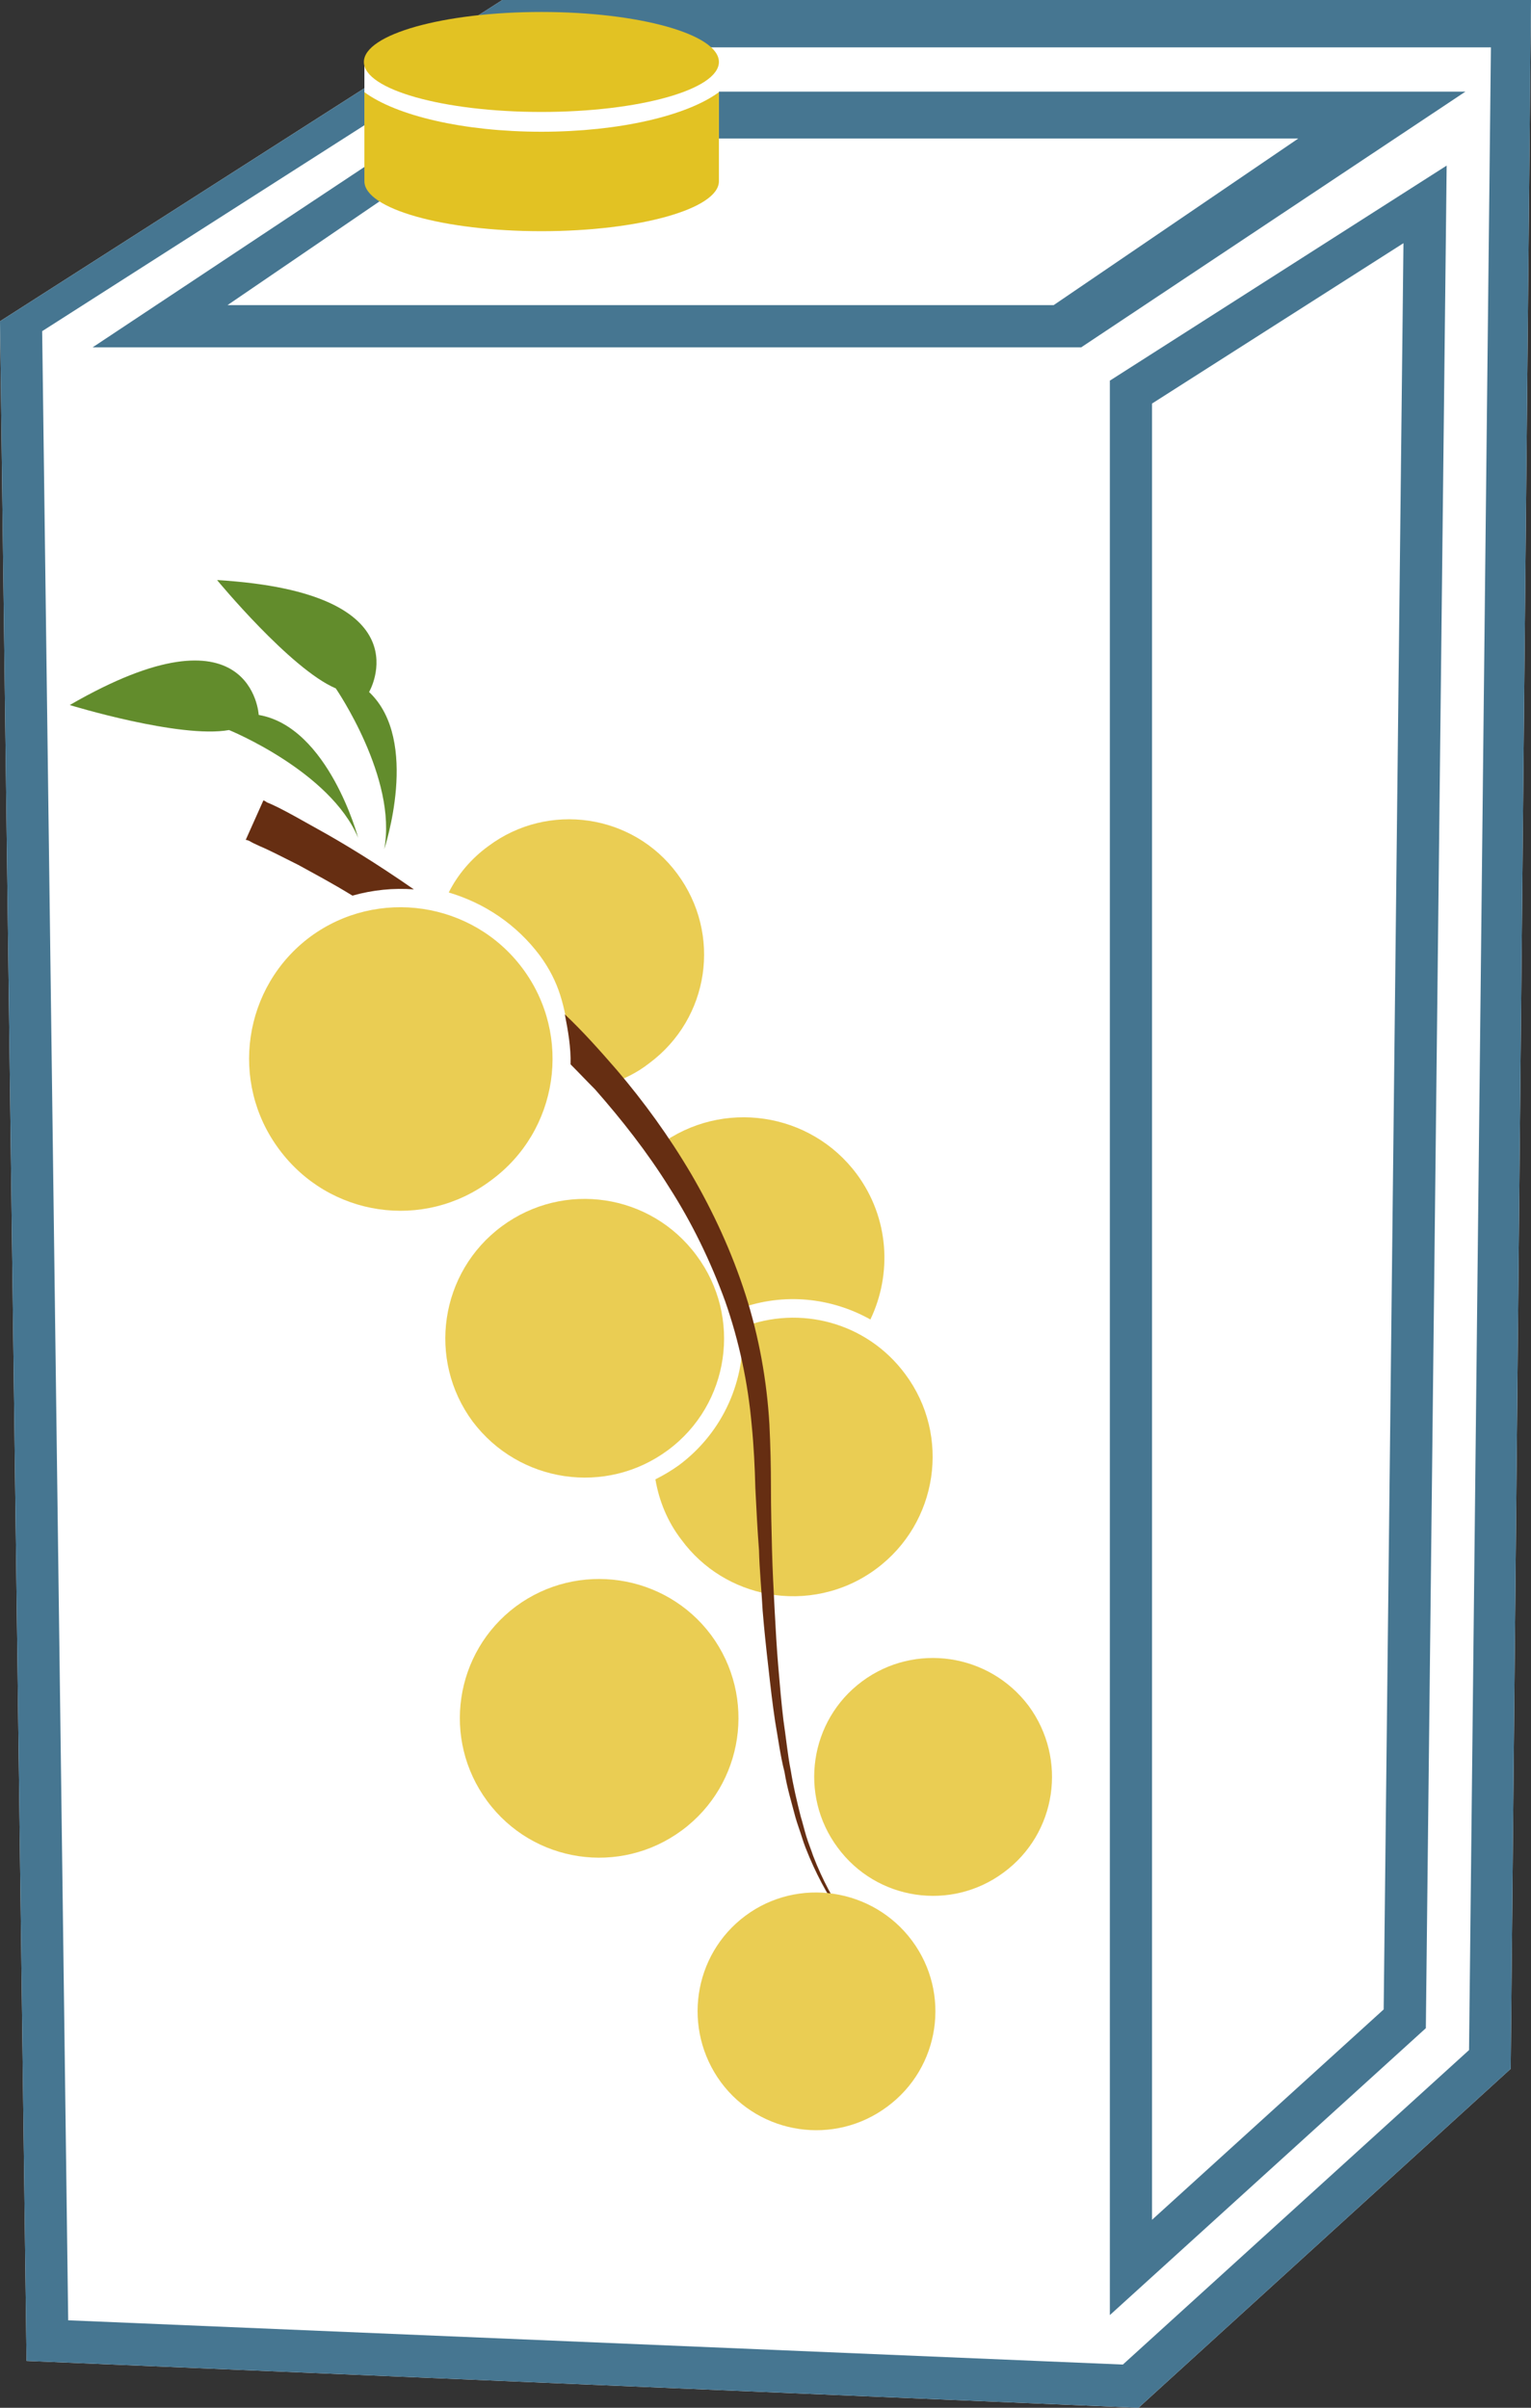 <?xml version="1.0" encoding="UTF-8" standalone="no"?>
<!-- Creator: CorelDRAW Home & Student X7 -->

<svg
   xmlns:dc="http://purl.org/dc/elements/1.1/"
   xmlns:cc="http://creativecommons.org/ns#"
   xmlns:rdf="http://www.w3.org/1999/02/22-rdf-syntax-ns#"
   xmlns:svg="http://www.w3.org/2000/svg"
   xmlns="http://www.w3.org/2000/svg"
   xmlns:sodipodi="http://sodipodi.sourceforge.net/DTD/sodipodi-0.dtd"
   xmlns:inkscape="http://www.inkscape.org/namespaces/inkscape"
   xml:space="preserve"
   width="29.41mm"
   height="46.24mm"
   version="1.1"
   style="clip-rule:evenodd;fill-rule:evenodd;image-rendering:optimizeQuality;shape-rendering:geometricPrecision;text-rendering:geometricPrecision"
   viewBox="0 0 2941 4624"
   id="svg47"
   sodipodi:docname="4045.svg"
   inkscape:version="0.92.4 (5da689c313, 2019-01-14)"><rect x="0" y="0" width="2941" height="4624" fill="#333333" stroke="none"/><sodipodi:namedview
   pagecolor="#ffffff"
   bordercolor="#666666"
   borderopacity="1"
   objecttolerance="10"
   gridtolerance="10"
   guidetolerance="10"
   inkscape:pageopacity="0"
   inkscape:pageshadow="2"
   inkscape:window-width="640"
   inkscape:window-height="480"
   id="namedview49"
   showgrid="false"
   inkscape:zoom="0.2102413"
   inkscape:cx="54.00945"
   inkscape:cy="75.174801"
   inkscape:window-x="0"
   inkscape:window-y="0"
   inkscape:window-maximized="0"
   inkscape:current-layer="svg47" />
 <defs
   id="defs4">
  <style
   type="text/css"
   id="style2">
   <![CDATA[
    .fil2 {fill:#E2C223}
    .fil0 {fill:white}
    .fil1 {fill:#467691;fill-rule:nonzero}
    .fil5 {fill:#628C2C;fill-rule:nonzero}
    .fil4 {fill:#662E12;fill-rule:nonzero}
    .fil3 {fill:#EACD53;fill-rule:nonzero}
   ]]>
  </style>
 </defs>
 <g
   id="Vrstva_x0020_1"
   transform="translate(-9071,-12215)">
  <g
   id="_533533920">
   <polygon
   class="fil0"
   points="9071,12832 10036,12215 12012,12215 11973,16188 11258,16839 9122,16749 "
   id="polygon7"
   style="fill:#ffffff" />
   <path
   class="fil1"
   d="m 9508,12801 h 1587 l 470,-320 H 9977 Z m 1640,81 H 9249 l 740,-491 h 1897 z m 136,108 v 3488 l 445,-404 38,-3392 z m -81,3671 v -3715 l 647,-413 -40,3577 z m -2001,10 2026,85 665,-604 42,-3846 h -1930 l -853,545 z m 2056,168 -2136,-90 -51,-3917 965,-617 h 1976 l -39,3973 z"
   id="path9"
   inkscape:connector-curvature="0"
   style="fill:#467691;fill-rule:nonzero" />
   <rect
   class="fil0"
   x="9771"
   y="12334"
   width="681"
   height="189"
   id="rect11"
   style="fill:#ffffff" />
   <g
   id="g17">
    <path
   class="fil2"
   d="m 10452,12392 v 171 c 0,53 -153,96 -341,96 -188,0 -340,-43 -340,-96 v -171 c 61,45 190,76 340,76 150,0 280,-31 341,-76 z"
   id="path13"
   inkscape:connector-curvature="0"
   style="fill:#e2c223" />
    <ellipse
   class="fil2"
   cx="10111"
   cy="12334"
   rx="341"
   ry="96"
   id="ellipse15"
   style="fill:#e2c223" />
   </g>
  </g>
 </g>
 <g
   id="Vrstva_x0020_1_0"
   transform="translate(-9071,-12215)">
  <path
   class="fil3"
   d="m 10810,14854 c -74,-100 -203,-133 -313,-90 7,100 -36,201 -122,265 -14,10 -29,19 -45,27 7,41 23,81 50,116 42,57 102,92 166,104 70,13 146,-2 208,-48 119,-88 144,-256 56,-374 z"
   id="path22"
   inkscape:connector-curvature="0"
   style="fill:#eacd53;fill-rule:nonzero" />
  <path
   class="fil3"
   d="m 10743,14749 c 42,-88 36,-195 -26,-279 -89,-120 -259,-145 -379,-56 0,0 52,112 95,170 29,38 51,101 59,144 85,-31 176,-21 251,21 z"
   id="path24"
   inkscape:connector-curvature="0"
   style="fill:#eacd53;fill-rule:nonzero" />
  <path
   class="fil3"
   d="m 10108,14050 c 38,52 47,96 57,160 5,30 52,94 77,86 27,-8 53,-21 76,-39 116,-86 140,-248 54,-364 -85,-115 -248,-139 -363,-53 -33,24 -59,55 -76,89 68,20 130,61 175,121 z"
   id="path26"
   inkscape:connector-curvature="0"
   style="fill:#eacd53;fill-rule:nonzero" />
  <path
   class="fil3"
   d="m 10014,14482 c -129,97 -311,70 -407,-60 -96,-129 -69,-312 60,-408 129,-95 312,-68 408,61 96,129 69,312 -61,407 z"
   id="path28"
   inkscape:connector-curvature="0"
   style="fill:#eacd53;fill-rule:nonzero" />
  <path
   class="fil4"
   d="m 10746,15961 c -13,-14 -32,-36 -53,-66 -20,-30 -42,-69 -60,-116 -4,-12 -9,-24 -13,-37 -4,-13 -7,-26 -11,-39 -7,-28 -14,-57 -19,-88 -6,-30 -9,-63 -14,-96 -4,-33 -7,-68 -10,-104 -3,-35 -5,-72 -7,-109 -2,-38 -4,-76 -5,-115 -1,-39 -2,-78 -2,-119 0,-40 -1,-81 -3,-122 -5,-84 -20,-168 -46,-249 -26,-81 -62,-159 -104,-231 -43,-73 -91,-139 -143,-200 -33,-38 -65,-74 -100,-107 6,30 12,64 11,96 16,16 31,32 47,48 51,58 100,120 143,189 43,67 79,141 107,218 27,77 44,158 51,238 4,40 6,81 7,121 2,40 4,80 7,119 1,39 5,78 7,116 3,37 7,74 11,109 4,36 8,71 13,104 6,34 10,66 18,97 5,31 14,60 21,87 4,14 9,27 13,40 4,13 9,25 14,37 20,47 43,86 64,115 23,29 42,51 55,65 14,14 21,22 21,22 0,0 -7,-8 -20,-23 z"
   id="path30"
   inkscape:connector-curvature="0"
   style="fill:#662e12;fill-rule:nonzero" />
  <path
   class="fil4"
   d="m 9866,13923 c -72,-50 -136,-89 -185,-116 -32,-18 -57,-32 -75,-41 -10,-5 -17,-8 -22,-10 -4,-3 -7,-4 -7,-4 l -34,76 c 0,0 3,0 7,2 5,3 11,6 20,10 17,7 42,20 74,36 29,16 65,35 104,59 39,-11 79,-15 118,-12 z"
   id="path32"
   inkscape:connector-curvature="0"
   style="fill:#662e12;fill-rule:nonzero" />
  <path
   class="fil3"
   d="m 10354,15000 c -119,88 -286,63 -375,-55 -88,-119 -63,-287 56,-375 119,-88 286,-63 374,56 88,118 64,286 -55,374 z"
   id="path34"
   inkscape:connector-curvature="0"
   style="fill:#eacd53;fill-rule:nonzero" />
  <path
   class="fil3"
   d="m 10381,15730 c -119,88 -286,63 -374,-56 -88,-119 -63,-286 55,-374 119,-88 287,-63 375,55 88,119 63,287 -56,375 z"
   id="path36"
   inkscape:connector-curvature="0"
   style="fill:#eacd53;fill-rule:nonzero" />
  <path
   class="fil3"
   d="m 10775,16261 c -101,75 -244,54 -319,-47 -75,-102 -54,-245 47,-320 101,-75 245,-53 320,48 75,101 54,244 -48,319 z"
   id="path38"
   inkscape:connector-curvature="0"
   style="fill:#eacd53;fill-rule:nonzero" />
  <path
   class="fil3"
   d="m 10999,15811 c -101,75 -244,54 -319,-48 -75,-101 -54,-244 47,-319 101,-75 244,-54 320,47 75,102 54,245 -48,320 z"
   id="path40"
   inkscape:connector-curvature="0"
   style="fill:#eacd53;fill-rule:nonzero" />
  <path
   class="fil5"
   d="m 9809,13846 c 0,0 70,-209 -29,-302 0,0 112,-191 -292,-215 0,0 141,171 228,208 0,0 119,173 93,309 z"
   id="path42"
   inkscape:connector-curvature="0"
   style="fill:#628c2c;fill-rule:nonzero" />
  <path
   class="fil5"
   d="m 9759,13824 c 0,0 -57,-213 -191,-236 0,0 -12,-222 -363,-19 0,0 212,65 306,48 0,0 194,79 248,207 z"
   id="path44"
   inkscape:connector-curvature="0"
   style="fill:#628c2c;fill-rule:nonzero" />
 </g>
</svg>
